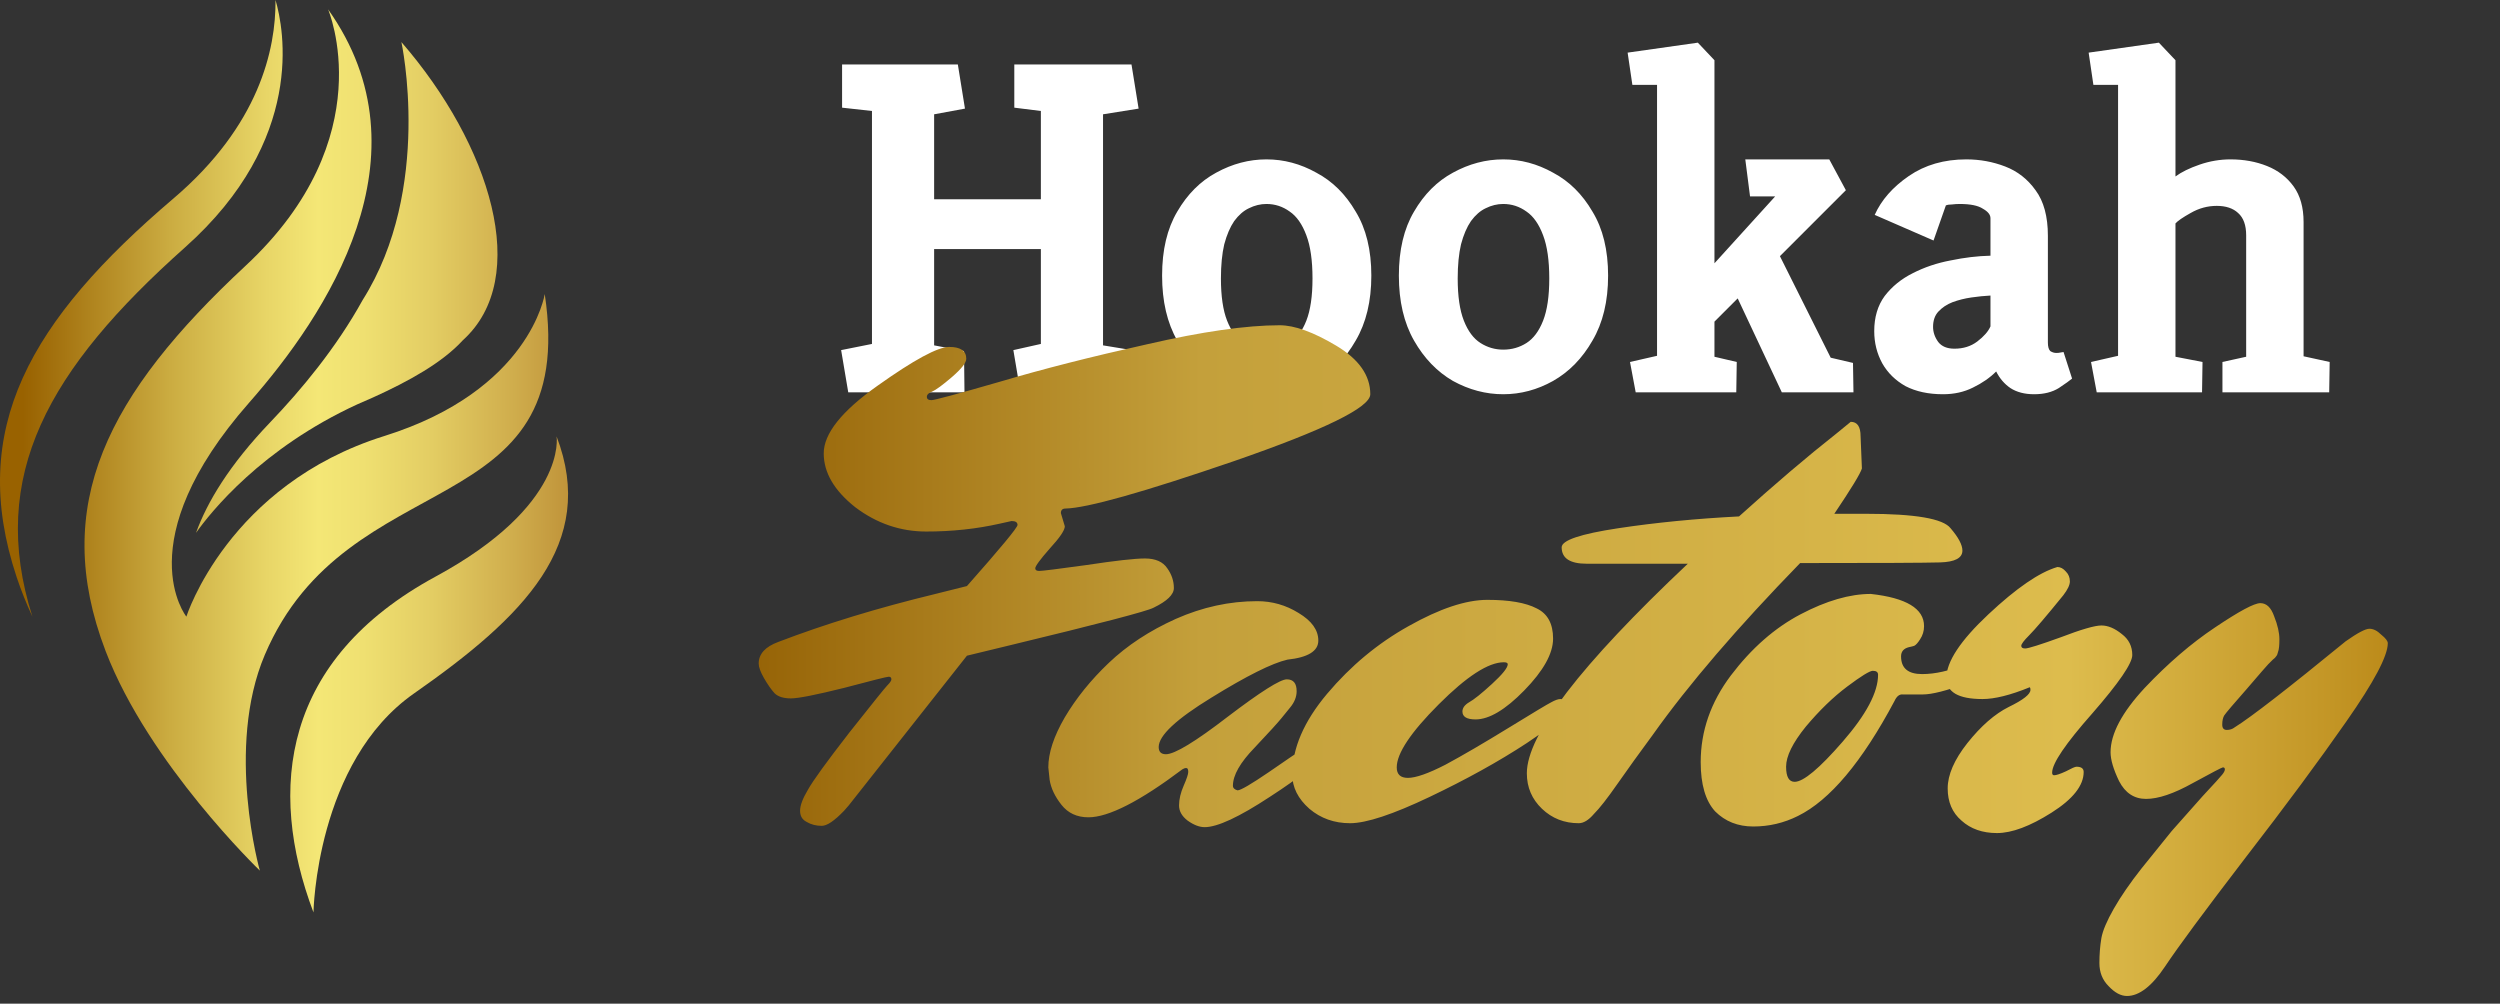 <svg width="137" height="55" viewBox="0 0 137 55" fill="none" xmlns="http://www.w3.org/2000/svg">
  <rect x="0" y="0" width="137" height="55" fill="#333333" stroke="none"/>
  <path
    d="M29.852 16.114C29.852 16.114 29.058 21.39 21.06 23.894C12.495 26.575 10.213 33.791 10.213 33.791C10.213 33.791 6.94 29.696 13.658 22.06C17.885 17.255 23.683 8.542 17.978 0.511C17.978 0.511 21.002 7.544 13.456 14.566C5.91 21.587 2.72 27.665 5.789 35.683C8.151 41.855 14.239 47.709 14.239 47.709C14.239 47.709 12.337 40.999 14.511 35.886C19.052 25.212 31.766 28.857 29.852 16.114Z"
    fill="url(#paint0_linear_43_1038)" />
  <path
    d="M30.501 23.916C30.501 23.916 31.107 27.676 23.867 31.599C15.505 36.132 14.609 43.201 17.178 50C17.178 50 17.312 41.755 22.691 37.999C28.683 33.813 32.755 29.794 30.501 23.916Z"
    fill="url(#paint1_linear_43_1038)" />
  <path
    d="M10.139 13.557C16.761 7.659 15.562 1.583 15.098 0C15.12 2.704 14.206 6.875 9.507 10.875C1.657 17.555 -1.797 23.485 0.914 31.631C1.155 32.357 1.449 33.082 1.776 33.794C-0.679 26.067 2.668 20.212 10.139 13.557Z"
    fill="url(#paint2_linear_43_1038)" />
  <path
    d="M19.873 16.442C18.419 19.075 16.495 21.378 14.818 23.13C12.559 25.488 11.348 27.522 10.741 29.201C11.535 28.081 14.323 24.57 19.594 22.152C19.875 22.032 20.156 21.91 20.434 21.784C20.436 21.783 20.438 21.782 20.439 21.782C22.407 20.892 24.247 19.869 25.363 18.647C29.154 15.224 26.879 7.933 21.997 2.306C21.997 2.306 23.737 10.319 19.873 16.442Z"
    fill="url(#paint3_linear_43_1038)" />
  <path
    d="M46.484 21.5L46.094 19.186L47.784 18.848V6.082L46.146 5.9V3.534H52.49L52.88 5.952L51.19 6.264V10.918H57.04V6.082L55.584 5.9V3.534H62.006L62.396 5.952L60.446 6.264V18.926L62.344 19.238L62.318 21.5H55.922L55.532 19.186L57.04 18.848V13.648H51.19V18.926L52.828 19.238L52.854 21.5H46.484ZM69.403 21.604C68.45 21.604 67.531 21.361 66.647 20.876C65.78 20.373 65.07 19.637 64.515 18.666C63.96 17.695 63.683 16.508 63.683 15.104C63.683 13.7 63.96 12.53 64.515 11.594C65.07 10.641 65.78 9.93 66.647 9.462C67.531 8.977 68.45 8.734 69.403 8.734C70.356 8.734 71.266 8.977 72.133 9.462C73.017 9.93 73.736 10.641 74.291 11.594C74.863 12.53 75.149 13.7 75.149 15.104C75.149 16.508 74.863 17.695 74.291 18.666C73.736 19.637 73.017 20.373 72.133 20.876C71.266 21.361 70.356 21.604 69.403 21.604ZM69.403 19.16C69.871 19.16 70.296 19.039 70.677 18.796C71.058 18.553 71.362 18.146 71.587 17.574C71.812 17.002 71.925 16.231 71.925 15.26C71.925 14.272 71.812 13.483 71.587 12.894C71.362 12.287 71.058 11.854 70.677 11.594C70.296 11.317 69.871 11.178 69.403 11.178C69.074 11.178 68.753 11.256 68.441 11.412C68.146 11.551 67.878 11.785 67.635 12.114C67.41 12.443 67.228 12.868 67.089 13.388C66.968 13.908 66.907 14.532 66.907 15.26C66.907 16.231 67.02 17.002 67.245 17.574C67.47 18.146 67.774 18.553 68.155 18.796C68.536 19.039 68.952 19.16 69.403 19.16ZM82.378 21.604C81.424 21.604 80.506 21.361 79.622 20.876C78.755 20.373 78.044 19.637 77.49 18.666C76.935 17.695 76.658 16.508 76.658 15.104C76.658 13.7 76.935 12.53 77.49 11.594C78.044 10.641 78.755 9.93 79.622 9.462C80.506 8.977 81.424 8.734 82.378 8.734C83.331 8.734 84.241 8.977 85.108 9.462C85.992 9.93 86.711 10.641 87.266 11.594C87.838 12.53 88.124 13.7 88.124 15.104C88.124 16.508 87.838 17.695 87.266 18.666C86.711 19.637 85.992 20.373 85.108 20.876C84.241 21.361 83.331 21.604 82.378 21.604ZM82.378 19.16C82.846 19.16 83.27 19.039 83.652 18.796C84.033 18.553 84.336 18.146 84.562 17.574C84.787 17.002 84.9 16.231 84.9 15.26C84.9 14.272 84.787 13.483 84.562 12.894C84.336 12.287 84.033 11.854 83.652 11.594C83.27 11.317 82.846 11.178 82.378 11.178C82.048 11.178 81.728 11.256 81.416 11.412C81.121 11.551 80.852 11.785 80.61 12.114C80.384 12.443 80.202 12.868 80.064 13.388C79.942 13.908 79.882 14.532 79.882 15.26C79.882 16.231 79.994 17.002 80.22 17.574C80.445 18.146 80.748 18.553 81.13 18.796C81.511 19.039 81.927 19.16 82.378 19.16ZM89.636 21.5L89.324 19.836L90.806 19.498V4.652H89.454L89.194 2.884L93.042 2.338L93.952 3.3V14.428L97.28 10.762H95.902L95.642 8.734H100.244L101.154 10.424L97.54 14.038L100.322 19.602L101.544 19.888L101.57 21.5H97.644L95.226 16.352L93.952 17.626V19.55L95.174 19.836L95.148 21.5H89.636ZM106.478 21.604C105.681 21.604 104.996 21.457 104.424 21.162C103.87 20.85 103.445 20.434 103.15 19.914C102.856 19.377 102.708 18.787 102.708 18.146C102.708 17.383 102.899 16.742 103.28 16.222C103.679 15.702 104.19 15.286 104.814 14.974C105.456 14.645 106.149 14.411 106.894 14.272C107.64 14.116 108.368 14.029 109.078 14.012V11.958C109.078 11.767 108.94 11.594 108.662 11.438C108.402 11.265 107.978 11.178 107.388 11.178C107.25 11.178 107.111 11.187 106.972 11.204C106.834 11.204 106.721 11.221 106.634 11.256L105.958 13.18L102.734 11.776C103.098 10.961 103.722 10.251 104.606 9.644C105.49 9.037 106.539 8.734 107.752 8.734C108.498 8.734 109.208 8.864 109.884 9.124C110.56 9.384 111.115 9.817 111.548 10.424C111.999 11.031 112.224 11.863 112.224 12.92V18.77C112.224 18.995 112.268 19.151 112.354 19.238C112.458 19.307 112.571 19.342 112.692 19.342C112.779 19.342 112.857 19.333 112.926 19.316C113.013 19.299 113.065 19.29 113.082 19.29L113.55 20.746C113.429 20.85 113.186 21.023 112.822 21.266C112.458 21.491 112.008 21.604 111.47 21.604C110.95 21.604 110.517 21.491 110.17 21.266C109.841 21.041 109.581 20.737 109.39 20.356C109.044 20.703 108.619 20.997 108.116 21.24C107.631 21.483 107.085 21.604 106.478 21.604ZM107.102 19.108C107.588 19.108 108.004 18.978 108.35 18.718C108.714 18.441 108.957 18.163 109.078 17.886V16.196C108.749 16.213 108.402 16.248 108.038 16.3C107.674 16.352 107.328 16.439 106.998 16.56C106.686 16.681 106.426 16.855 106.218 17.08C106.028 17.288 105.932 17.565 105.932 17.912C105.932 18.207 106.028 18.484 106.218 18.744C106.409 18.987 106.704 19.108 107.102 19.108ZM114.9 21.5L114.588 19.836L116.07 19.498V4.652H114.718L114.458 2.884L118.306 2.338L119.216 3.3V9.67C119.545 9.427 119.987 9.211 120.542 9.02C121.096 8.829 121.66 8.734 122.232 8.734C122.96 8.734 123.627 8.855 124.234 9.098C124.84 9.341 125.326 9.713 125.69 10.216C126.054 10.719 126.236 11.369 126.236 12.166V19.524L127.666 19.836L127.64 21.5H121.79V19.836L123.09 19.55V12.894C123.09 12.339 122.942 11.932 122.648 11.672C122.37 11.412 121.98 11.282 121.478 11.282C120.975 11.282 120.498 11.412 120.048 11.672C119.614 11.915 119.337 12.105 119.216 12.244V19.55L120.698 19.836L120.672 21.5H114.9Z"
    fill="white" />
  <path
    d="M58.136 28.12L58.352 28.84C58.352 29.056 58.076 29.464 57.524 30.064C56.996 30.664 56.732 31.024 56.732 31.144C56.732 31.24 56.804 31.288 56.948 31.288C57.116 31.288 57.98 31.18 59.54 30.964C61.124 30.724 62.192 30.604 62.744 30.604C63.32 30.604 63.728 30.784 63.968 31.144C64.208 31.48 64.328 31.84 64.328 32.224C64.328 32.584 63.956 32.944 63.212 33.304C62.852 33.496 60.236 34.18 55.364 35.356L52.988 35.932L46.508 44.14L46.256 44.428C45.728 44.98 45.32 45.256 45.032 45.256C44.72 45.256 44.444 45.184 44.204 45.04C43.964 44.92 43.844 44.716 43.844 44.428C43.844 44.14 43.988 43.756 44.276 43.276C44.54 42.796 45.296 41.752 46.544 40.144C47.816 38.536 48.512 37.672 48.632 37.552C48.776 37.408 48.848 37.3 48.848 37.228C48.848 37.132 48.8 37.084 48.704 37.084C48.608 37.084 47.792 37.288 46.256 37.696C44.72 38.08 43.748 38.272 43.34 38.272C42.932 38.272 42.632 38.176 42.44 37.984C42.248 37.768 42.056 37.492 41.864 37.156C41.672 36.82 41.576 36.556 41.576 36.364C41.576 35.836 41.936 35.44 42.656 35.176C45.224 34.192 48.092 33.316 51.26 32.548L52.988 32.116C54.836 30.028 55.76 28.912 55.76 28.768C55.76 28.624 55.652 28.552 55.436 28.552C55.412 28.552 55.196 28.6 54.788 28.696C53.516 28.984 52.172 29.128 50.756 29.128C49.34 29.128 48.044 28.684 46.868 27.796C45.716 26.884 45.14 25.9 45.14 24.844C45.14 23.764 46.124 22.528 48.092 21.136C50.084 19.72 51.392 19.012 52.016 19.012C52.64 19.012 52.952 19.228 52.952 19.66C52.952 19.876 52.688 20.212 52.16 20.668C51.656 21.1 51.296 21.364 51.08 21.46C50.888 21.532 50.792 21.628 50.792 21.748C50.792 21.868 50.876 21.928 51.044 21.928C51.212 21.928 52.46 21.592 54.788 20.92C57.14 20.224 59.828 19.54 62.852 18.868C65.876 18.172 68.3 17.824 70.124 17.824C70.94 17.824 71.972 18.196 73.22 18.94C74.468 19.684 75.092 20.572 75.092 21.604C75.092 22.324 72.596 23.548 67.604 25.276C62.636 26.98 59.564 27.844 58.388 27.868C58.22 27.868 58.136 27.952 58.136 28.12ZM67.564 43.06C67.564 43.18 67.648 43.264 67.816 43.312C67.984 43.312 68.56 42.976 69.544 42.304C70.552 41.608 71.116 41.224 71.236 41.152C71.38 41.08 71.512 41.044 71.632 41.044C71.968 41.044 72.136 41.212 72.136 41.548C72.136 41.86 71.284 42.568 69.58 43.672C67.9 44.776 66.712 45.328 66.016 45.328C65.728 45.328 65.416 45.208 65.08 44.968C64.768 44.728 64.612 44.452 64.612 44.14C64.612 43.804 64.696 43.444 64.864 43.06C65.032 42.676 65.116 42.424 65.116 42.304C65.116 42.16 65.08 42.088 65.008 42.088C64.936 42.088 64.864 42.112 64.792 42.16C62.464 43.912 60.748 44.788 59.644 44.788C59.02 44.788 58.528 44.56 58.168 44.104C57.808 43.648 57.592 43.192 57.52 42.736L57.448 42.052C57.448 41.26 57.748 40.348 58.348 39.316C58.972 38.26 59.776 37.264 60.76 36.328C61.768 35.368 62.992 34.564 64.432 33.916C65.896 33.268 67.384 32.944 68.896 32.944C69.712 32.944 70.468 33.16 71.164 33.592C71.884 34.024 72.244 34.528 72.244 35.104C72.244 35.68 71.68 36.028 70.552 36.148C69.712 36.34 68.32 37.036 66.376 38.236C64.456 39.412 63.496 40.312 63.496 40.936C63.496 41.2 63.628 41.332 63.892 41.332C64.372 41.332 65.5 40.648 67.276 39.28C69.076 37.912 70.156 37.228 70.516 37.228C70.876 37.228 71.056 37.444 71.056 37.876C71.056 38.188 70.936 38.488 70.696 38.776C70.48 39.04 70.324 39.232 70.228 39.352C70.036 39.592 69.544 40.132 68.752 40.972C67.96 41.788 67.564 42.484 67.564 43.06ZM86.009 38.812C85.985 39.052 85.205 39.688 83.669 40.72C82.133 41.728 80.357 42.712 78.341 43.672C76.325 44.632 74.873 45.112 73.985 45.112C73.121 45.112 72.377 44.848 71.753 44.32C71.129 43.768 70.817 43.144 70.817 42.448C70.817 41.008 71.453 39.532 72.725 38.02C74.021 36.484 75.509 35.248 77.189 34.312C78.893 33.352 80.333 32.872 81.509 32.872C82.709 32.872 83.609 33.028 84.209 33.34C84.809 33.628 85.109 34.18 85.109 34.996C85.109 35.812 84.581 36.76 83.525 37.84C82.493 38.896 81.605 39.424 80.861 39.424C80.381 39.424 80.141 39.28 80.141 38.992C80.141 38.8 80.261 38.632 80.501 38.488C80.765 38.344 81.185 38.008 81.761 37.48C82.337 36.952 82.625 36.592 82.625 36.4C82.625 36.328 82.553 36.292 82.409 36.292C81.569 36.292 80.381 37.06 78.845 38.596C77.309 40.132 76.541 41.284 76.541 42.052C76.541 42.436 76.745 42.628 77.153 42.628C77.585 42.628 78.269 42.388 79.205 41.908C80.141 41.404 81.293 40.732 82.661 39.892C84.029 39.052 84.809 38.584 85.001 38.488C85.217 38.368 85.385 38.308 85.505 38.308C85.841 38.308 86.009 38.476 86.009 38.812ZM85.579 29.992C85.579 29.608 86.612 29.26 88.675 28.948C90.74 28.636 92.948 28.42 95.299 28.3C97.267 26.524 99.043 25.012 100.628 23.764L101.42 23.116C101.78 23.116 101.96 23.38 101.96 23.908L102.032 25.672C101.96 25.936 101.456 26.764 100.52 28.156H102.284C104.948 28.156 106.484 28.42 106.892 28.948C107.324 29.452 107.54 29.86 107.54 30.172C107.54 30.58 107.132 30.796 106.316 30.82C105.5 30.844 102.944 30.856 98.647 30.856C95.216 34.384 92.528 37.516 90.584 40.252C89.84 41.26 89.192 42.16 88.639 42.952C88.088 43.744 87.656 44.296 87.344 44.608C87.055 44.944 86.779 45.112 86.516 45.112C85.724 45.112 85.052 44.848 84.499 44.32C83.948 43.792 83.671 43.144 83.671 42.376C83.671 40.264 86.612 36.436 92.492 30.892H86.948C86.035 30.892 85.579 30.592 85.579 29.992ZM104.178 35.968C104.178 36.616 104.562 36.94 105.33 36.94C106.05 36.94 106.842 36.76 107.706 36.4C108.57 36.04 109.038 35.86 109.11 35.86C109.182 35.86 109.254 35.92 109.326 36.04C109.422 36.16 109.47 36.28 109.47 36.4C109.47 36.664 108.906 37.012 107.778 37.444C106.674 37.852 105.87 38.056 105.366 38.056C104.862 38.056 104.502 38.056 104.286 38.056C104.094 38.032 103.938 38.152 103.818 38.416C102.042 41.752 100.278 43.852 98.526 44.716C97.758 45.1 96.942 45.292 96.078 45.292C95.238 45.292 94.542 45.016 93.99 44.464C93.462 43.888 93.198 42.988 93.198 41.764C93.198 40.06 93.75 38.476 94.854 37.012C95.982 35.524 97.254 34.408 98.67 33.664C100.086 32.92 101.37 32.548 102.522 32.548C104.466 32.764 105.438 33.352 105.438 34.312C105.438 34.576 105.366 34.816 105.222 35.032C105.102 35.224 104.994 35.344 104.898 35.392C104.826 35.416 104.73 35.44 104.61 35.464C104.322 35.536 104.178 35.704 104.178 35.968ZM101.226 37.624C100.458 38.2 99.702 38.932 98.958 39.82C98.238 40.708 97.878 41.44 97.878 42.016C97.878 42.568 98.034 42.844 98.346 42.844C98.826 42.844 99.702 42.112 100.974 40.648C102.27 39.16 102.918 37.936 102.918 36.976C102.918 36.832 102.822 36.76 102.63 36.76C102.462 36.76 101.994 37.048 101.226 37.624ZM112.745 31.072C112.913 31.072 113.069 31.156 113.213 31.324C113.357 31.468 113.429 31.648 113.429 31.864C113.429 32.056 113.309 32.308 113.069 32.62C112.133 33.772 111.509 34.504 111.197 34.816C110.909 35.104 110.765 35.296 110.765 35.392C110.765 35.488 110.837 35.536 110.981 35.536C111.149 35.536 111.797 35.332 112.925 34.924C114.053 34.492 114.797 34.276 115.157 34.276C115.517 34.276 115.889 34.432 116.273 34.744C116.657 35.032 116.849 35.416 116.849 35.896C116.849 36.352 116.117 37.42 114.653 39.1C113.189 40.756 112.457 41.836 112.457 42.34C112.457 42.436 112.493 42.484 112.565 42.484C112.685 42.484 112.901 42.412 113.213 42.268C113.525 42.1 113.717 42.016 113.789 42.016C114.053 42.016 114.185 42.112 114.185 42.304C114.185 43.048 113.597 43.792 112.421 44.536C111.245 45.28 110.249 45.652 109.433 45.652C108.641 45.652 107.993 45.424 107.489 44.968C106.985 44.536 106.733 43.948 106.733 43.204C106.733 42.46 107.093 41.632 107.813 40.72C108.557 39.784 109.313 39.124 110.081 38.74C110.873 38.356 111.269 38.044 111.269 37.804C111.269 37.732 111.257 37.684 111.233 37.66C110.177 38.092 109.313 38.308 108.641 38.308C107.321 38.308 106.661 37.924 106.661 37.156C106.661 36.268 107.429 35.104 108.965 33.664C110.501 32.224 111.761 31.36 112.745 31.072ZM115.659 41.224C115.659 40.216 116.283 39.04 117.531 37.696C118.803 36.352 120.087 35.248 121.383 34.384C122.703 33.496 123.531 33.052 123.867 33.052C124.203 33.052 124.455 33.292 124.623 33.772C124.815 34.252 124.911 34.672 124.911 35.032C124.911 35.368 124.887 35.596 124.839 35.716C124.815 35.836 124.779 35.92 124.731 35.968C124.707 36.016 124.647 36.076 124.551 36.148C124.479 36.22 124.395 36.304 124.299 36.4C124.227 36.472 123.831 36.928 123.111 37.768C122.391 38.584 121.983 39.064 121.887 39.208C121.815 39.328 121.779 39.496 121.779 39.712C121.779 39.904 121.863 40 122.031 40C122.199 40 122.343 39.952 122.463 39.856C123.351 39.304 125.379 37.732 128.547 35.14C129.195 34.684 129.627 34.456 129.843 34.456C130.059 34.456 130.275 34.564 130.491 34.78C130.731 34.972 130.851 35.128 130.851 35.248C130.851 35.944 130.095 37.372 128.583 39.532C127.095 41.668 125.247 44.164 123.039 47.02C120.831 49.9 119.367 51.88 118.647 52.96C117.927 54.04 117.231 54.58 116.559 54.58C116.223 54.58 115.887 54.4 115.551 54.04C115.215 53.704 115.047 53.284 115.047 52.78C115.047 52.3 115.083 51.844 115.155 51.412C115.227 51.004 115.455 50.464 115.839 49.792C116.223 49.12 116.727 48.388 117.351 47.596C117.975 46.828 118.527 46.144 119.007 45.544C119.511 44.968 120.075 44.332 120.699 43.636C121.347 42.94 121.707 42.544 121.779 42.448C121.875 42.328 121.923 42.232 121.923 42.16C121.923 42.088 121.887 42.052 121.815 42.052C121.767 42.052 121.215 42.34 120.159 42.916C119.127 43.492 118.275 43.78 117.603 43.78C116.955 43.78 116.463 43.456 116.127 42.808C115.815 42.16 115.659 41.632 115.659 41.224Z"
    fill="url(#paint4_linear_43_1038)" />
  <defs>
    <linearGradient id="paint0_linear_43_1038" x1="0" y1="25" x2="31.131" y2="25" gradientUnits="userSpaceOnUse">
      <stop offset="0.04" stop-color="#996200" />
      <stop offset="0.06" stop-color="#9C6705" />
      <stop offset="0.3" stop-color="#CBAC41" />
      <stop offset="0.47" stop-color="#E8D667" />
      <stop offset="0.56" stop-color="#F4E776" />
      <stop offset="0.64" stop-color="#EFE071" />
      <stop offset="0.76" stop-color="#E3CD63" />
      <stop offset="0.9" stop-color="#D0AE4D" />
      <stop offset="1" stop-color="#C0943A" />
    </linearGradient>
    <linearGradient id="paint1_linear_43_1038" x1="0" y1="25" x2="31.131" y2="25" gradientUnits="userSpaceOnUse">
      <stop offset="0.04" stop-color="#996200" />
      <stop offset="0.06" stop-color="#9C6705" />
      <stop offset="0.3" stop-color="#CBAC41" />
      <stop offset="0.47" stop-color="#E8D667" />
      <stop offset="0.56" stop-color="#F4E776" />
      <stop offset="0.64" stop-color="#EFE071" />
      <stop offset="0.76" stop-color="#E3CD63" />
      <stop offset="0.9" stop-color="#D0AE4D" />
      <stop offset="1" stop-color="#C0943A" />
    </linearGradient>
    <linearGradient id="paint2_linear_43_1038" x1="0" y1="25" x2="31.131" y2="25" gradientUnits="userSpaceOnUse">
      <stop offset="0.04" stop-color="#996200" />
      <stop offset="0.06" stop-color="#9C6705" />
      <stop offset="0.3" stop-color="#CBAC41" />
      <stop offset="0.47" stop-color="#E8D667" />
      <stop offset="0.56" stop-color="#F4E776" />
      <stop offset="0.64" stop-color="#EFE071" />
      <stop offset="0.76" stop-color="#E3CD63" />
      <stop offset="0.9" stop-color="#D0AE4D" />
      <stop offset="1" stop-color="#C0943A" />
    </linearGradient>
    <linearGradient id="paint3_linear_43_1038" x1="0" y1="25" x2="31.131" y2="25" gradientUnits="userSpaceOnUse">
      <stop offset="0.04" stop-color="#996200" />
      <stop offset="0.06" stop-color="#9C6705" />
      <stop offset="0.3" stop-color="#CBAC41" />
      <stop offset="0.47" stop-color="#E8D667" />
      <stop offset="0.56" stop-color="#F4E776" />
      <stop offset="0.64" stop-color="#EFE071" />
      <stop offset="0.76" stop-color="#E3CD63" />
      <stop offset="0.9" stop-color="#D0AE4D" />
      <stop offset="1" stop-color="#C0943A" />
    </linearGradient>
    <linearGradient id="paint4_linear_43_1038" x1="37.131" y1="25" x2="136.131" y2="25" gradientUnits="userSpaceOnUse">
      <stop offset="0.02" stop-color="#925E02" />
      <stop offset="0.29" stop-color="#C4A03B" />
      <stop offset="0.77" stop-color="#DDBC4D" />
      <stop offset="0.91" stop-color="#C49727" />
      <stop offset="1" stop-color="#B07908" />
    </linearGradient>
  </defs>
</svg>
